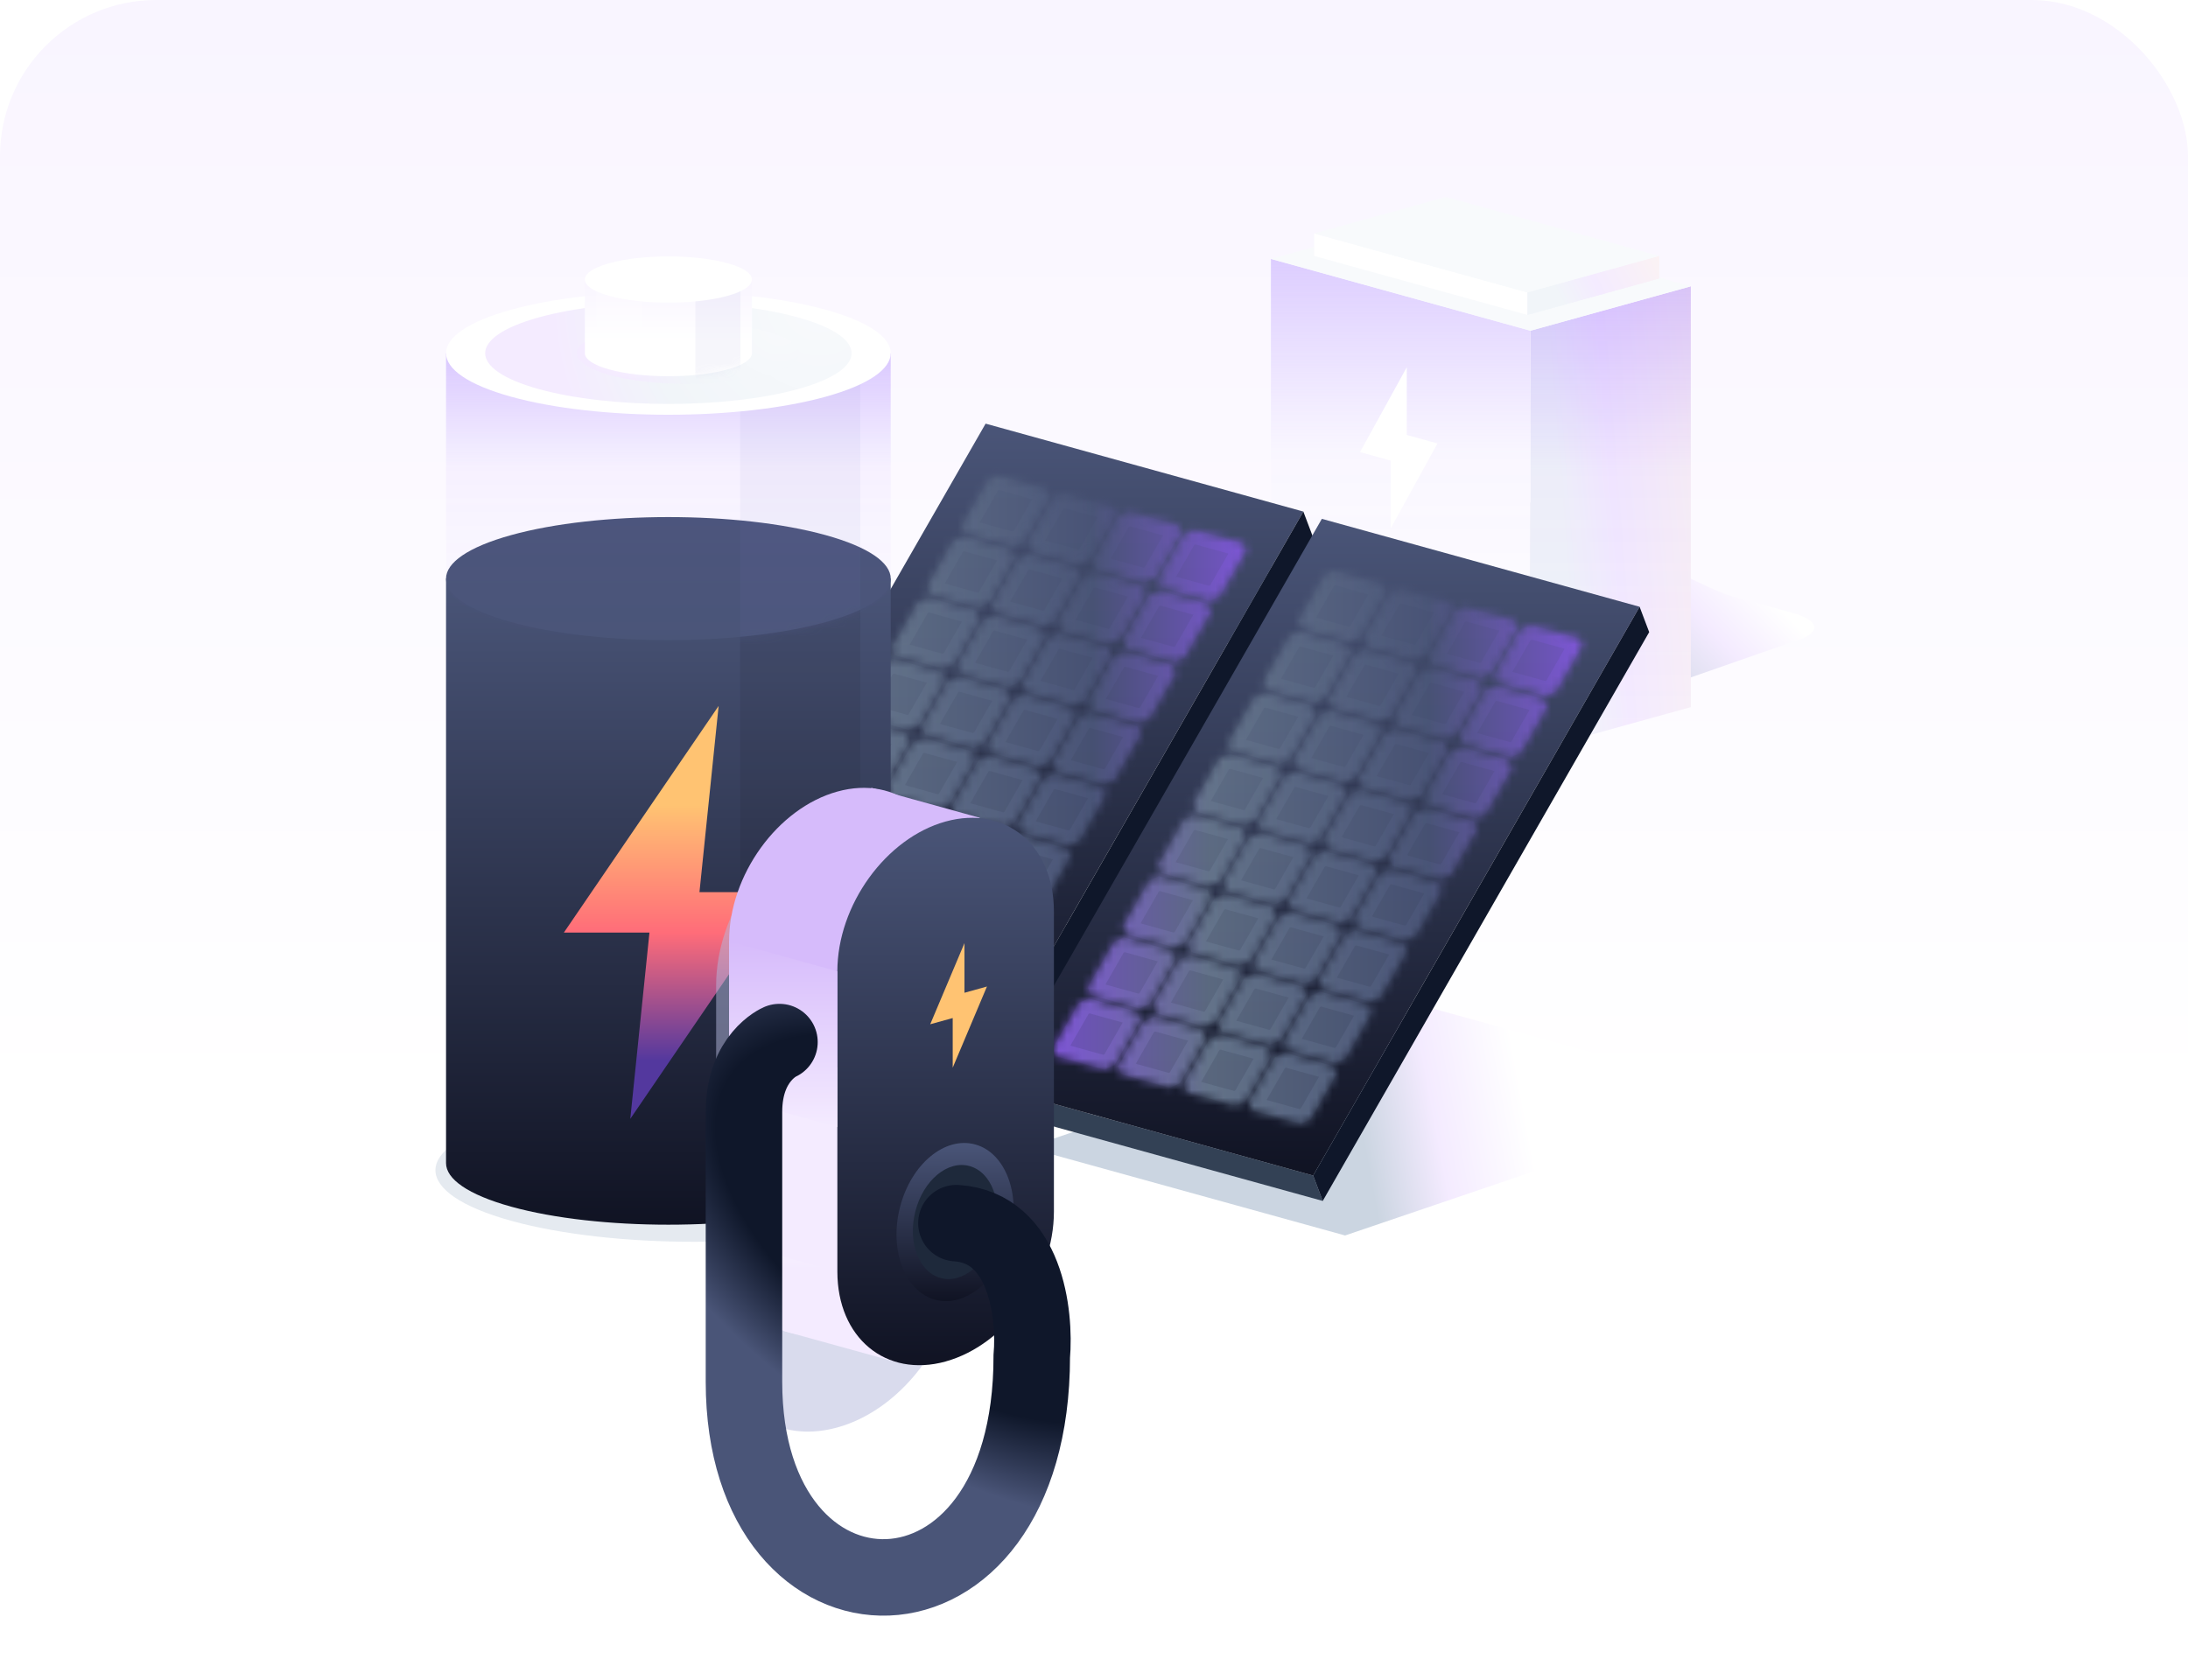<svg width="280" height="215" viewBox="0 0 280 215" fill="none" xmlns="http://www.w3.org/2000/svg">
<rect width="280" height="215" rx="20" fill="url(#paint0_linear_2002_1723)"/>
<g style="mix-blend-mode:multiply" filter="url(#filter0_f_2002_1723)">
<path d="M229.411 78.459C233.082 79.475 233.082 81.138 229.411 82.153L193.475 94.71C189.805 95.725 183.795 95.725 180.124 94.71L171.966 92.453C168.295 91.438 145.945 74.506 149.616 73.49L185.551 60.933C189.222 59.918 217.582 75.187 221.252 76.203L229.411 78.459Z" fill="url(#paint1_linear_2002_1723)"/>
</g>
<path d="M195.847 96.194L216.376 90.511V36.649L195.847 42.332V96.194Z" fill="url(#paint2_linear_2002_1723)"/>
<path d="M195.847 96.194L216.376 90.511V36.649L195.847 42.332V96.194Z" fill="url(#paint3_linear_2002_1723)"/>
<path d="M195.847 96.194L162.641 87.002V33.14L195.847 42.332V96.194Z" fill="white"/>
<path d="M195.847 96.194L162.641 87.002V33.14L195.847 42.332V96.194Z" fill="url(#paint4_linear_2002_1723)"/>
<path d="M216.376 36.649L183.167 27.46L162.641 33.14L195.847 42.332L216.376 36.649Z" fill="#F8FAFC"/>
<path d="M195.455 40.309L212.319 35.642V32.762L195.455 37.429V40.309Z" fill="url(#paint5_linear_2002_1723)"/>
<g style="mix-blend-mode:multiply">
<path d="M195.455 40.309L212.319 35.642V32.762L195.455 37.429V40.309Z" fill="url(#paint6_linear_2002_1723)"/>
</g>
<path d="M195.455 40.309L168.172 32.759V29.879L195.455 37.429V40.309Z" fill="white"/>
<path d="M212.319 32.762L185.037 25.21L168.172 29.879L195.455 37.428L212.319 32.762Z" fill="#F8FAFC"/>
<path d="M183.955 56.765L180.027 55.676V47.007L174.043 57.871L177.971 58.96V67.629L183.955 56.765Z" fill="white"/>
<path opacity="0.2" d="M129.1 145.955L88.438 134.701L140.583 116.97L181.249 128.224" fill="#101323"/>
<path d="M85.576 130.28L84.352 127.034L125.014 138.288L126.241 141.534L85.576 130.28Z" fill="#4A5578"/>
<path d="M126.129 54.226L84.352 127.034L125.014 138.288L166.791 65.48L126.129 54.226Z" fill="url(#paint7_linear_2002_1723)"/>
<mask id="path-16-inside-1_2002_1723" fill="white">
<path d="M95.017 116.171L91.673 121.998L92.057 123.003L98.29 124.728L99.567 124.182L102.911 118.356L102.527 117.351L96.294 115.625L95.017 116.171ZM99.51 108.342L96.166 114.168L96.549 115.173L102.783 116.898L104.059 116.352L107.403 110.526L107.019 109.521L100.786 107.796L99.51 108.342ZM104.002 100.516L100.658 106.342L101.042 107.347L107.275 109.072L108.552 108.526L111.896 102.7L111.512 101.695L105.278 99.97L104.002 100.516ZM108.491 92.686L105.147 98.512L105.531 99.517L111.764 101.243L113.041 100.697L116.385 94.871L116.001 93.865L109.767 92.14L108.491 92.686ZM112.983 84.86L109.639 90.686L110.023 91.691L116.257 93.417L117.533 92.871L120.877 87.044L120.493 86.039L114.26 84.314L112.983 84.86ZM117.476 77.034L114.132 82.86L114.516 83.865L120.749 85.59L122.025 85.044L125.369 79.218L124.985 78.213L118.752 76.488L117.476 77.034ZM121.968 69.204L118.624 75.03L119.008 76.036L125.241 77.761L126.518 77.215L129.862 71.389L129.478 70.383L123.244 68.658L121.968 69.204ZM126.457 61.378L123.113 67.204L123.497 68.21L129.73 69.935L131.007 69.389L134.351 63.562L133.967 62.557L127.733 60.832L126.457 61.378ZM103.389 118.488L100.045 124.314L100.429 125.319L106.662 127.045L107.939 126.499L111.283 120.672L110.899 119.667L104.665 117.942L103.389 118.488ZM107.881 110.662L104.537 116.488L104.921 117.493L111.155 119.218L112.431 118.672L115.775 112.846L115.391 111.841L109.158 110.116L107.881 110.662ZM112.374 102.832L109.03 108.658L109.414 109.664L115.647 111.389L116.923 110.843L120.267 105.017L119.884 104.011L113.65 102.286L112.374 102.832ZM116.866 95.006L113.522 100.832L113.906 101.838L120.139 103.563L121.416 103.017L124.76 97.191L124.376 96.185L118.142 94.46L116.866 95.006ZM121.355 87.177L118.011 93.003L118.395 94.008L124.628 95.733L125.905 95.187L129.249 89.361L128.865 88.356L122.631 86.63L121.355 87.177ZM125.848 79.35L122.504 85.177L122.887 86.182L129.121 87.907L130.397 87.361L133.741 81.535L133.357 80.529L127.124 78.804L125.848 79.35ZM130.34 71.521L126.996 77.347L127.38 78.352L133.613 80.077L134.889 79.531L138.234 73.705L137.85 72.7L131.616 70.975L130.34 71.521ZM134.832 63.695L131.488 69.521L131.872 70.526L138.106 72.251L139.382 71.705L142.726 65.879L142.342 64.874L136.109 63.149L134.832 63.695ZM111.764 120.805L108.42 126.631L108.804 127.636L115.038 129.361L116.314 128.815L119.658 122.989L119.274 121.984L113.041 120.258L111.764 120.805ZM116.253 112.978L112.909 118.805L113.293 119.81L119.527 121.535L120.803 120.989L124.147 115.163L123.763 114.158L117.53 112.432L116.253 112.978ZM120.746 105.149L117.402 110.975L117.786 111.98L124.019 113.705L125.295 113.159L128.639 107.333L128.255 106.328L122.022 104.603L120.746 105.149ZM125.238 97.323L121.894 103.149L122.278 104.154L128.511 105.879L129.788 105.333L133.132 99.507L132.748 98.502L126.514 96.777L125.238 97.323ZM129.73 89.493L126.386 95.319L126.77 96.324L133.004 98.05L134.28 97.504L137.624 91.677L137.24 90.672L131.007 88.947L129.73 89.493ZM134.219 81.667L130.875 87.493L131.259 88.498L137.493 90.224L138.769 89.677L142.113 83.851L141.729 82.846L135.496 81.121L134.219 81.667ZM138.712 73.841L135.368 79.667L135.752 80.672L141.985 82.397L143.261 81.851L146.605 76.025L146.221 75.02L139.988 73.295L138.712 73.841ZM143.204 66.011L139.86 71.837L140.244 72.843L146.477 74.568L147.754 74.022L151.098 68.196L150.714 67.19L144.48 65.465L143.204 66.011ZM120.136 123.121L116.792 128.947L117.176 129.952L123.409 131.678L124.686 131.132L128.03 125.305L127.646 124.3L121.412 122.575L120.136 123.121ZM124.628 115.295L121.284 121.121L121.668 122.126L127.902 123.852L129.178 123.305L132.522 117.479L132.138 116.474L125.905 114.749L124.628 115.295ZM129.117 107.465L125.773 113.291L126.157 114.297L132.391 116.022L133.667 115.476L137.011 109.65L136.627 108.644L130.394 106.919L129.117 107.465ZM133.61 99.639L130.266 105.465L130.65 106.471L136.883 108.196L138.159 107.65L141.503 101.824L141.12 100.818L134.886 99.093L133.61 99.639ZM138.102 91.813L134.758 97.639L135.142 98.644L141.375 100.37L142.652 99.824L145.996 93.998L145.612 92.992L139.378 91.267L138.102 91.813ZM142.591 83.984L139.247 89.81L139.631 90.815L145.864 92.54L147.141 91.994L150.485 86.168L150.101 85.163L143.867 83.437L142.591 83.984ZM147.084 76.157L143.74 81.984L144.123 82.989L150.357 84.714L151.633 84.168L154.977 78.342L154.593 77.337L148.36 75.611L147.084 76.157ZM151.576 68.328L148.232 74.154L148.616 75.159L154.849 76.884L156.126 76.338L159.47 70.512L159.086 69.507L152.852 67.782L151.576 68.328Z"/>
</mask>
<path d="M95.017 116.171L91.673 121.998L92.057 123.003L98.29 124.728L99.567 124.182L102.911 118.356L102.527 117.351L96.294 115.625L95.017 116.171ZM99.51 108.342L96.166 114.168L96.549 115.173L102.783 116.898L104.059 116.352L107.403 110.526L107.019 109.521L100.786 107.796L99.51 108.342ZM104.002 100.516L100.658 106.342L101.042 107.347L107.275 109.072L108.552 108.526L111.896 102.7L111.512 101.695L105.278 99.97L104.002 100.516ZM108.491 92.686L105.147 98.512L105.531 99.517L111.764 101.243L113.041 100.697L116.385 94.871L116.001 93.865L109.767 92.14L108.491 92.686ZM112.983 84.86L109.639 90.686L110.023 91.691L116.257 93.417L117.533 92.871L120.877 87.044L120.493 86.039L114.26 84.314L112.983 84.86ZM117.476 77.034L114.132 82.86L114.516 83.865L120.749 85.59L122.025 85.044L125.369 79.218L124.985 78.213L118.752 76.488L117.476 77.034ZM121.968 69.204L118.624 75.03L119.008 76.036L125.241 77.761L126.518 77.215L129.862 71.389L129.478 70.383L123.244 68.658L121.968 69.204ZM126.457 61.378L123.113 67.204L123.497 68.21L129.73 69.935L131.007 69.389L134.351 63.562L133.967 62.557L127.733 60.832L126.457 61.378ZM103.389 118.488L100.045 124.314L100.429 125.319L106.662 127.045L107.939 126.499L111.283 120.672L110.899 119.667L104.665 117.942L103.389 118.488ZM107.881 110.662L104.537 116.488L104.921 117.493L111.155 119.218L112.431 118.672L115.775 112.846L115.391 111.841L109.158 110.116L107.881 110.662ZM112.374 102.832L109.03 108.658L109.414 109.664L115.647 111.389L116.923 110.843L120.267 105.017L119.884 104.011L113.65 102.286L112.374 102.832ZM116.866 95.006L113.522 100.832L113.906 101.838L120.139 103.563L121.416 103.017L124.76 97.191L124.376 96.185L118.142 94.46L116.866 95.006ZM121.355 87.177L118.011 93.003L118.395 94.008L124.628 95.733L125.905 95.187L129.249 89.361L128.865 88.356L122.631 86.63L121.355 87.177ZM125.848 79.35L122.504 85.177L122.887 86.182L129.121 87.907L130.397 87.361L133.741 81.535L133.357 80.529L127.124 78.804L125.848 79.35ZM130.34 71.521L126.996 77.347L127.38 78.352L133.613 80.077L134.889 79.531L138.234 73.705L137.85 72.7L131.616 70.975L130.34 71.521ZM134.832 63.695L131.488 69.521L131.872 70.526L138.106 72.251L139.382 71.705L142.726 65.879L142.342 64.874L136.109 63.149L134.832 63.695ZM111.764 120.805L108.42 126.631L108.804 127.636L115.038 129.361L116.314 128.815L119.658 122.989L119.274 121.984L113.041 120.258L111.764 120.805ZM116.253 112.978L112.909 118.805L113.293 119.81L119.527 121.535L120.803 120.989L124.147 115.163L123.763 114.158L117.53 112.432L116.253 112.978ZM120.746 105.149L117.402 110.975L117.786 111.98L124.019 113.705L125.295 113.159L128.639 107.333L128.255 106.328L122.022 104.603L120.746 105.149ZM125.238 97.323L121.894 103.149L122.278 104.154L128.511 105.879L129.788 105.333L133.132 99.507L132.748 98.502L126.514 96.777L125.238 97.323ZM129.73 89.493L126.386 95.319L126.77 96.324L133.004 98.05L134.28 97.504L137.624 91.677L137.24 90.672L131.007 88.947L129.73 89.493ZM134.219 81.667L130.875 87.493L131.259 88.498L137.493 90.224L138.769 89.677L142.113 83.851L141.729 82.846L135.496 81.121L134.219 81.667ZM138.712 73.841L135.368 79.667L135.752 80.672L141.985 82.397L143.261 81.851L146.605 76.025L146.221 75.02L139.988 73.295L138.712 73.841ZM143.204 66.011L139.86 71.837L140.244 72.843L146.477 74.568L147.754 74.022L151.098 68.196L150.714 67.19L144.48 65.465L143.204 66.011ZM120.136 123.121L116.792 128.947L117.176 129.952L123.409 131.678L124.686 131.132L128.03 125.305L127.646 124.3L121.412 122.575L120.136 123.121ZM124.628 115.295L121.284 121.121L121.668 122.126L127.902 123.852L129.178 123.305L132.522 117.479L132.138 116.474L125.905 114.749L124.628 115.295ZM129.117 107.465L125.773 113.291L126.157 114.297L132.391 116.022L133.667 115.476L137.011 109.65L136.627 108.644L130.394 106.919L129.117 107.465ZM133.61 99.639L130.266 105.465L130.65 106.471L136.883 108.196L138.159 107.65L141.503 101.824L141.12 100.818L134.886 99.093L133.61 99.639ZM138.102 91.813L134.758 97.639L135.142 98.644L141.375 100.37L142.652 99.824L145.996 93.998L145.612 92.992L139.378 91.267L138.102 91.813ZM142.591 83.984L139.247 89.81L139.631 90.815L145.864 92.54L147.141 91.994L150.485 86.168L150.101 85.163L143.867 83.437L142.591 83.984ZM147.084 76.157L143.74 81.984L144.123 82.989L150.357 84.714L151.633 84.168L154.977 78.342L154.593 77.337L148.36 75.611L147.084 76.157ZM151.576 68.328L148.232 74.154L148.616 75.159L154.849 76.884L156.126 76.338L159.47 70.512L159.086 69.507L152.852 67.782L151.576 68.328Z" fill="url(#paint8_linear_2002_1723)" fill-opacity="0.85" stroke="url(#paint9_linear_2002_1723)" stroke-opacity="0.85" stroke-width="3.6" mask="url(#path-16-inside-1_2002_1723)"/>
<path d="M166.79 65.48L168.018 68.726L126.241 141.535L125.014 138.288L166.79 65.48Z" fill="#0F172A"/>
<g style="mix-blend-mode:multiply" filter="url(#filter1_f_2002_1723)">
<path d="M172.13 158.141L131.468 146.887L183.613 129.156L224.279 140.41" fill="url(#paint10_linear_2002_1723)"/>
</g>
<path d="M128.605 142.466L127.382 139.216L168.044 150.47L169.271 153.72L128.605 142.466Z" fill="#334155"/>
<path d="M169.159 66.412L127.382 139.216L168.044 150.47L209.82 77.666L169.159 66.412Z" fill="url(#paint11_linear_2002_1723)"/>
<mask id="path-21-inside-2_2002_1723" fill="white">
<path d="M138.047 128.358L134.703 134.184L135.087 135.189L141.32 136.914L142.597 136.368L145.941 130.542L145.557 129.537L139.323 127.811L138.047 128.358ZM142.539 120.528L139.195 126.354L139.579 127.359L145.813 129.084L147.089 128.538L150.433 122.712L150.049 121.707L143.816 119.982L142.539 120.528ZM147.032 112.702L143.688 118.528L144.072 119.533L150.305 121.258L151.581 120.712L154.925 114.886L154.541 113.881L148.308 112.156L147.032 112.702ZM151.521 104.872L148.177 110.698L148.561 111.704L154.794 113.429L156.07 112.883L159.414 107.057L159.03 106.051L152.797 104.326L151.521 104.872ZM156.013 97.046L152.669 102.872L153.053 103.877L159.286 105.603L160.563 105.057L163.907 99.23L163.523 98.225L157.289 96.5L156.013 97.046ZM160.505 89.216L157.161 95.043L157.545 96.048L163.779 97.773L165.055 97.227L168.399 91.401L168.015 90.396L161.782 88.67L160.505 89.216ZM164.998 81.39L161.654 87.216L162.038 88.222L168.271 89.947L169.547 89.401L172.891 83.575L172.508 82.569L166.274 80.844L164.998 81.39ZM169.487 73.564L166.143 79.39L166.527 80.395L172.76 82.121L174.036 81.575L177.38 75.749L176.997 74.743L170.763 73.018L169.487 73.564ZM146.419 130.674L143.075 136.5L143.459 137.505L149.692 139.231L150.968 138.685L154.312 132.858L153.929 131.853L147.695 130.128L146.419 130.674ZM150.911 122.844L147.567 128.671L147.951 129.676L154.185 131.401L155.461 130.855L158.805 125.029L158.421 124.024L152.188 122.298L150.911 122.844ZM155.404 115.018L152.06 120.844L152.443 121.85L158.677 123.575L159.953 123.029L163.297 117.203L162.913 116.197L156.68 114.472L155.404 115.018ZM159.896 107.192L156.552 113.018L156.936 114.024L163.169 115.749L164.446 115.203L167.79 109.377L167.406 108.371L161.172 106.646L159.896 107.192ZM164.385 99.363L161.041 105.189L161.425 106.194L167.658 107.919L168.935 107.373L172.279 101.547L171.895 100.542L165.661 98.817L164.385 99.363ZM168.877 91.536L165.533 97.363L165.917 98.368L172.151 100.093L173.427 99.547L176.771 93.721L176.387 92.716L170.154 90.99L168.877 91.536ZM173.37 83.707L170.026 89.533L170.41 90.538L176.643 92.263L177.919 91.717L181.263 85.891L180.879 84.886L174.646 83.161L173.37 83.707ZM177.862 75.881L174.518 81.707L174.902 82.712L181.135 84.437L182.412 83.891L185.756 78.065L185.372 77.06L179.138 75.335L177.862 75.881ZM154.794 132.991L151.45 138.817L151.834 139.822L158.067 141.547L159.344 141.001L162.688 135.175L162.304 134.17L156.07 132.445L154.794 132.991ZM159.283 125.164L155.939 130.991L156.323 131.996L162.556 133.721L163.833 133.175L167.177 127.349L166.793 126.344L160.559 124.618L159.283 125.164ZM163.775 117.335L160.431 123.161L160.815 124.166L167.049 125.891L168.325 125.345L171.669 119.519L171.285 118.514L165.052 116.789L163.775 117.335ZM168.268 109.509L164.924 115.335L165.308 116.34L171.541 118.065L172.817 117.519L176.161 111.693L175.777 110.688L169.544 108.963L168.268 109.509ZM172.76 101.679L169.416 107.505L169.8 108.51L176.033 110.236L177.31 109.69L180.654 103.863L180.27 102.858L174.036 101.133L172.76 101.679ZM177.249 93.853L173.905 99.679L174.289 100.684L180.522 102.41L181.799 101.863L185.143 96.037L184.759 95.032L178.525 93.307L177.249 93.853ZM181.741 86.023L178.397 91.85L178.781 92.855L185.015 94.58L186.291 94.034L189.635 88.208L189.251 87.203L183.018 85.477L181.741 86.023ZM186.234 78.197L182.89 84.023L183.274 85.029L189.507 86.754L190.783 86.208L194.127 80.382L193.744 79.376L187.51 77.651L186.234 78.197ZM163.166 135.307L159.822 141.133L160.206 142.138L166.439 143.864L167.715 143.318L171.059 137.492L170.676 136.486L164.442 134.761L163.166 135.307ZM167.658 127.481L164.314 133.307L164.698 134.312L170.932 136.038L172.208 135.491L175.552 129.665L175.168 128.66L168.935 126.935L167.658 127.481ZM172.147 119.651L168.803 125.478L169.187 126.483L175.421 128.208L176.697 127.662L180.041 121.836L179.657 120.831L173.424 119.105L172.147 119.651ZM176.64 111.825L173.296 117.651L173.679 118.657L179.913 120.382L181.189 119.836L184.533 114.01L184.149 113.004L177.916 111.279L176.64 111.825ZM181.132 103.996L177.788 109.822L178.172 110.827L184.405 112.552L185.682 112.006L189.026 106.18L188.642 105.175L182.408 103.45L181.132 103.996ZM185.624 96.169L182.28 101.996L182.664 103.001L188.898 104.726L190.174 104.18L193.518 98.354L193.134 97.349L186.901 95.623L185.624 96.169ZM190.113 88.343L186.769 94.169L187.153 95.175L193.387 96.9L194.663 96.354L198.007 90.528L197.623 89.522L191.39 87.797L190.113 88.343ZM194.606 80.514L191.262 86.34L191.646 87.345L197.879 89.07L199.155 88.524L202.499 82.698L202.115 81.693L195.882 79.968L194.606 80.514Z"/>
</mask>
<path d="M138.047 128.358L134.703 134.184L135.087 135.189L141.32 136.914L142.597 136.368L145.941 130.542L145.557 129.537L139.323 127.811L138.047 128.358ZM142.539 120.528L139.195 126.354L139.579 127.359L145.813 129.084L147.089 128.538L150.433 122.712L150.049 121.707L143.816 119.982L142.539 120.528ZM147.032 112.702L143.688 118.528L144.072 119.533L150.305 121.258L151.581 120.712L154.925 114.886L154.541 113.881L148.308 112.156L147.032 112.702ZM151.521 104.872L148.177 110.698L148.561 111.704L154.794 113.429L156.07 112.883L159.414 107.057L159.03 106.051L152.797 104.326L151.521 104.872ZM156.013 97.046L152.669 102.872L153.053 103.877L159.286 105.603L160.563 105.057L163.907 99.23L163.523 98.225L157.289 96.5L156.013 97.046ZM160.505 89.216L157.161 95.043L157.545 96.048L163.779 97.773L165.055 97.227L168.399 91.401L168.015 90.396L161.782 88.67L160.505 89.216ZM164.998 81.39L161.654 87.216L162.038 88.222L168.271 89.947L169.547 89.401L172.891 83.575L172.508 82.569L166.274 80.844L164.998 81.39ZM169.487 73.564L166.143 79.39L166.527 80.395L172.76 82.121L174.036 81.575L177.38 75.749L176.997 74.743L170.763 73.018L169.487 73.564ZM146.419 130.674L143.075 136.5L143.459 137.505L149.692 139.231L150.968 138.685L154.312 132.858L153.929 131.853L147.695 130.128L146.419 130.674ZM150.911 122.844L147.567 128.671L147.951 129.676L154.185 131.401L155.461 130.855L158.805 125.029L158.421 124.024L152.188 122.298L150.911 122.844ZM155.404 115.018L152.06 120.844L152.443 121.85L158.677 123.575L159.953 123.029L163.297 117.203L162.913 116.197L156.68 114.472L155.404 115.018ZM159.896 107.192L156.552 113.018L156.936 114.024L163.169 115.749L164.446 115.203L167.79 109.377L167.406 108.371L161.172 106.646L159.896 107.192ZM164.385 99.363L161.041 105.189L161.425 106.194L167.658 107.919L168.935 107.373L172.279 101.547L171.895 100.542L165.661 98.817L164.385 99.363ZM168.877 91.536L165.533 97.363L165.917 98.368L172.151 100.093L173.427 99.547L176.771 93.721L176.387 92.716L170.154 90.99L168.877 91.536ZM173.37 83.707L170.026 89.533L170.41 90.538L176.643 92.263L177.919 91.717L181.263 85.891L180.879 84.886L174.646 83.161L173.37 83.707ZM177.862 75.881L174.518 81.707L174.902 82.712L181.135 84.437L182.412 83.891L185.756 78.065L185.372 77.06L179.138 75.335L177.862 75.881ZM154.794 132.991L151.45 138.817L151.834 139.822L158.067 141.547L159.344 141.001L162.688 135.175L162.304 134.17L156.07 132.445L154.794 132.991ZM159.283 125.164L155.939 130.991L156.323 131.996L162.556 133.721L163.833 133.175L167.177 127.349L166.793 126.344L160.559 124.618L159.283 125.164ZM163.775 117.335L160.431 123.161L160.815 124.166L167.049 125.891L168.325 125.345L171.669 119.519L171.285 118.514L165.052 116.789L163.775 117.335ZM168.268 109.509L164.924 115.335L165.308 116.34L171.541 118.065L172.817 117.519L176.161 111.693L175.777 110.688L169.544 108.963L168.268 109.509ZM172.76 101.679L169.416 107.505L169.8 108.51L176.033 110.236L177.31 109.69L180.654 103.863L180.27 102.858L174.036 101.133L172.76 101.679ZM177.249 93.853L173.905 99.679L174.289 100.684L180.522 102.41L181.799 101.863L185.143 96.037L184.759 95.032L178.525 93.307L177.249 93.853ZM181.741 86.023L178.397 91.85L178.781 92.855L185.015 94.58L186.291 94.034L189.635 88.208L189.251 87.203L183.018 85.477L181.741 86.023ZM186.234 78.197L182.89 84.023L183.274 85.029L189.507 86.754L190.783 86.208L194.127 80.382L193.744 79.376L187.51 77.651L186.234 78.197ZM163.166 135.307L159.822 141.133L160.206 142.138L166.439 143.864L167.715 143.318L171.059 137.492L170.676 136.486L164.442 134.761L163.166 135.307ZM167.658 127.481L164.314 133.307L164.698 134.312L170.932 136.038L172.208 135.491L175.552 129.665L175.168 128.66L168.935 126.935L167.658 127.481ZM172.147 119.651L168.803 125.478L169.187 126.483L175.421 128.208L176.697 127.662L180.041 121.836L179.657 120.831L173.424 119.105L172.147 119.651ZM176.64 111.825L173.296 117.651L173.679 118.657L179.913 120.382L181.189 119.836L184.533 114.01L184.149 113.004L177.916 111.279L176.64 111.825ZM181.132 103.996L177.788 109.822L178.172 110.827L184.405 112.552L185.682 112.006L189.026 106.18L188.642 105.175L182.408 103.45L181.132 103.996ZM185.624 96.169L182.28 101.996L182.664 103.001L188.898 104.726L190.174 104.18L193.518 98.354L193.134 97.349L186.901 95.623L185.624 96.169ZM190.113 88.343L186.769 94.169L187.153 95.175L193.387 96.9L194.663 96.354L198.007 90.528L197.623 89.522L191.39 87.797L190.113 88.343ZM194.606 80.514L191.262 86.34L191.646 87.345L197.879 89.07L199.155 88.524L202.499 82.698L202.115 81.693L195.882 79.968L194.606 80.514Z" fill="url(#paint12_linear_2002_1723)" fill-opacity="0.85" stroke="url(#paint13_linear_2002_1723)" stroke-opacity="0.85" stroke-width="3.6" mask="url(#path-21-inside-2_2002_1723)"/>
<path d="M209.82 77.666L211.048 80.912L169.271 153.721L168.043 150.47L209.82 77.666Z" fill="#0F172A"/>
<g style="mix-blend-mode:multiply" opacity="0.5" filter="url(#filter2_f_2002_1723)">
<path d="M65.428 143.3C78.367 139.721 99.343 139.721 112.279 143.3C125.218 146.879 125.218 152.687 112.279 156.266C99.34 159.845 78.363 159.845 65.428 156.266C52.489 152.687 52.489 146.879 65.428 143.3Z" fill="#CBD5E1"/>
</g>
<path d="M57.08 74.062V148.884C57.08 150.898 59.856 152.915 65.413 154.453C76.526 157.53 94.539 157.53 105.652 154.453C111.208 152.915 113.985 150.902 113.985 148.884V74.062H57.076H57.08Z" fill="url(#paint14_linear_2002_1723)"/>
<mask id="mask0_2002_1723" style="mask-type:luminance" maskUnits="userSpaceOnUse" x="57" y="74" width="57" height="83">
<path d="M57.08 74.062V148.884C57.08 150.898 59.856 152.915 65.413 154.453C76.526 157.53 94.539 157.53 105.652 154.453C111.208 152.915 113.985 150.902 113.985 148.884V74.062H57.076H57.08Z" fill="white"/>
</mask>
<g mask="url(#mask0_2002_1723)">
<path d="M100.466 114.198H89.51L91.964 90.36L72.156 119.373H83.111L80.657 143.214L100.466 114.198Z" fill="url(#paint15_linear_2002_1723)"/>
<g style="mix-blend-mode:multiply" opacity="0.1">
<path d="M110.09 74.062H94.726V160.985H110.09V74.062Z" fill="#101323"/>
</g>
</g>
<path d="M65.413 68.493C76.526 65.417 94.539 65.417 105.652 68.493C116.765 71.57 116.765 76.555 105.652 79.632C94.539 82.708 76.526 82.708 65.413 79.632C54.3 76.555 54.3 71.57 65.413 68.493Z" fill="#4A5578"/>
<path d="M57.08 45.212V74.341C57.08 76.355 59.856 78.372 65.413 79.91C76.526 82.987 94.539 82.987 105.652 79.91C111.208 78.372 113.985 76.359 113.985 74.341V45.212H57.076H57.08Z" fill="url(#paint16_linear_2002_1723)"/>
<mask id="mask1_2002_1723" style="mask-type:luminance" maskUnits="userSpaceOnUse" x="57" y="45" width="57" height="38">
<path d="M57.08 45.212V74.341C57.08 76.355 59.856 78.372 65.413 79.91C76.526 82.987 94.539 82.987 105.652 79.91C111.208 78.372 113.985 76.359 113.985 74.341V45.212H57.076H57.08Z" fill="white"/>
</mask>
<g mask="url(#mask1_2002_1723)">
<g style="mix-blend-mode:multiply" opacity="0.07">
<path d="M110.09 45.212H94.726V86.438H110.09V45.212Z" fill="#717BBC"/>
</g>
</g>
<path d="M65.413 39.643C76.526 36.567 94.539 36.567 105.652 39.643C116.765 42.719 116.765 47.705 105.652 50.781C94.539 53.858 76.526 53.858 65.413 50.781C54.3 47.705 54.3 42.719 65.413 39.643Z" fill="white"/>
<path d="M68.953 40.625C78.109 38.09 92.956 38.09 102.112 40.625C111.268 43.16 111.268 47.269 102.112 49.804C92.956 52.339 78.109 52.339 68.953 49.804C59.797 47.269 59.797 43.16 68.953 40.625Z" fill="url(#paint17_radial_2002_1723)"/>
<g style="mix-blend-mode:multiply" opacity="0.99">
<path d="M77.981 42.426C83.538 40.887 92.544 40.887 98.101 42.426C103.657 43.964 103.657 46.456 98.101 47.995C92.544 49.533 83.538 49.533 77.981 47.995C72.425 46.456 72.425 43.964 77.981 42.426Z" fill="url(#paint18_radial_2002_1723)"/>
</g>
<path d="M74.842 35.778V45.201C74.842 45.958 75.886 46.716 77.974 47.291C82.15 48.447 88.919 48.447 93.094 47.291C95.182 46.716 96.226 45.958 96.226 45.201V35.778H74.842Z" fill="url(#paint19_linear_2002_1723)"/>
<mask id="mask2_2002_1723" style="mask-type:luminance" maskUnits="userSpaceOnUse" x="74" y="35" width="23" height="14">
<path d="M74.842 35.778V45.201C74.842 45.958 75.886 46.716 77.974 47.291C82.15 48.447 88.919 48.447 93.094 47.291C95.182 46.716 96.226 45.958 96.226 45.201V35.778H74.842Z" fill="white"/>
</mask>
<g mask="url(#mask2_2002_1723)">
<g style="mix-blend-mode:multiply" opacity="0.07">
<path d="M94.759 35.778H88.986V49.746H94.759V35.778Z" fill="#717BBC"/>
</g>
<path opacity="0.2" d="M82.079 35.778H76.305V49.746H82.079V35.778Z" fill="white"/>
</g>
<path d="M77.974 33.688C82.15 32.532 88.919 32.532 93.094 33.688C97.27 34.843 97.27 36.717 93.094 37.873C88.919 39.029 82.15 39.029 77.974 37.873C73.798 36.717 73.798 34.843 77.974 33.688Z" fill="white"/>
<g style="mix-blend-mode:multiply" opacity="0.5" filter="url(#filter3_f_2002_1723)">
<path d="M91.645 128.806V126.135C91.645 116.651 98.589 107.039 107.158 104.667C115.727 102.294 122.671 108.064 122.671 117.548V161.247C122.671 170.731 115.727 180.342 107.158 182.715C98.589 185.088 91.645 179.318 91.645 169.834V128.806Z" fill="#B3B8DB"/>
</g>
<path d="M107.158 170.453C99.506 172.57 93.302 167.419 93.302 158.947V139.005L121.014 131.333V151.276C121.014 159.747 114.81 168.331 107.158 170.449V170.453Z" fill="#F4EBFF"/>
<path d="M100.228 170.348L93.302 148.493L114.948 154.472V174.414L100.228 170.348Z" fill="url(#paint20_linear_2002_1723)"/>
<path d="M93.302 158.932V138.994L107.158 142.827V162.77L93.302 158.932Z" fill="#F4EBFF"/>
<path d="M121.014 132.763L93.302 140.435V120.493C93.302 112.021 99.506 103.437 107.158 101.32C114.81 99.202 121.014 104.353 121.014 112.825V132.767V132.763Z" fill="#D6BBFB"/>
<path d="M107.158 124.326L93.302 120.493L111.532 100.84L125.392 104.678L107.158 124.326Z" fill="#D6BBFB"/>
<path fill-rule="evenodd" clip-rule="evenodd" d="M107.158 124.327V142.823V144.269V162.765C107.158 171.237 113.362 176.389 121.014 174.271V174.267C128.666 172.149 134.87 163.565 134.87 155.094V136.601V136.597V135.152V116.659C134.87 108.187 128.666 103.036 121.014 105.153C113.362 107.271 107.158 115.855 107.158 124.327Z" fill="url(#paint21_linear_2002_1723)"/>
<path d="M93.302 140.435V120.493L107.158 124.327V144.269L93.302 140.435Z" fill="url(#paint22_linear_2002_1723)"/>
<path d="M115.184 154.476C113.762 159.96 115.76 165.281 119.648 166.356C123.536 167.43 127.839 163.855 129.264 158.371C130.686 152.887 128.688 147.565 124.8 146.491C120.913 145.417 116.61 148.991 115.184 154.476Z" fill="url(#paint23_linear_2002_1723)"/>
<path d="M117.149 155.016C116.123 158.97 117.564 162.808 120.366 163.584C123.169 164.361 126.275 161.783 127.3 157.826C128.325 153.868 126.885 150.035 124.082 149.258C121.279 148.481 118.174 151.059 117.149 155.016Z" fill="#1E293B"/>
<path d="M103.222 132.481C103.88 135.024 102.956 137.49 101.152 137.988C99.349 138.487 97.355 136.829 96.692 134.286C96.034 131.743 96.958 129.277 98.761 128.778C100.565 128.28 102.559 129.938 103.222 132.481Z" fill="#101323"/>
<path d="M126.301 126.274L123.423 127.074V120.721L119.042 131.105L121.919 130.309V136.663L126.301 126.274Z" fill="#FFC372"/>
<path d="M99.748 133.385C99.748 133.385 95.206 135.321 95.206 142.332V176.868C95.206 210.622 132.036 210.947 132.036 173.621C132.506 168.173 131.237 157.132 122.395 156.562" stroke="url(#paint24_radial_2002_1723)" stroke-width="9.79" stroke-miterlimit="10" stroke-linecap="round"/>
<defs>
<filter id="filter0_f_2002_1723" x="129.21" y="40.885" width="122.953" height="74.587" filterUnits="userSpaceOnUse" color-interpolation-filters="sRGB">
<feFlood flood-opacity="0" result="BackgroundImageFix"/>
<feBlend mode="normal" in="SourceGraphic" in2="BackgroundImageFix" result="shape"/>
<feGaussianBlur stdDeviation="10" result="effect1_foregroundBlur_2002_1723"/>
</filter>
<filter id="filter1_f_2002_1723" x="121.468" y="119.156" width="112.811" height="48.986" filterUnits="userSpaceOnUse" color-interpolation-filters="sRGB">
<feFlood flood-opacity="0" result="BackgroundImageFix"/>
<feBlend mode="normal" in="SourceGraphic" in2="BackgroundImageFix" result="shape"/>
<feGaussianBlur stdDeviation="5" result="effect1_foregroundBlur_2002_1723"/>
</filter>
<filter id="filter2_f_2002_1723" x="51.724" y="136.616" width="74.259" height="26.334" filterUnits="userSpaceOnUse" color-interpolation-filters="sRGB">
<feFlood flood-opacity="0" result="BackgroundImageFix"/>
<feBlend mode="normal" in="SourceGraphic" in2="BackgroundImageFix" result="shape"/>
<feGaussianBlur stdDeviation="2" result="effect1_foregroundBlur_2002_1723"/>
</filter>
<filter id="filter3_f_2002_1723" x="71.645" y="84.133" width="71.027" height="119.115" filterUnits="userSpaceOnUse" color-interpolation-filters="sRGB">
<feFlood flood-opacity="0" result="BackgroundImageFix"/>
<feBlend mode="normal" in="SourceGraphic" in2="BackgroundImageFix" result="shape"/>
<feGaussianBlur stdDeviation="10" result="effect1_foregroundBlur_2002_1723"/>
</filter>
<linearGradient id="paint0_linear_2002_1723" x1="140" y1="0" x2="140" y2="215" gradientUnits="userSpaceOnUse">
<stop stop-color="#F9F5FF"/>
<stop offset="0.66" stop-color="white"/>
<stop offset="1" stop-color="white"/>
</linearGradient>
<linearGradient id="paint1_linear_2002_1723" x1="217.138" y1="66.593" x2="200.509" y2="82.468" gradientUnits="userSpaceOnUse">
<stop stop-color="white"/>
<stop offset="0.366" stop-color="#F4EBFF"/>
<stop offset="0.92" stop-color="#CBD5E1"/>
</linearGradient>
<linearGradient id="paint2_linear_2002_1723" x1="220.546" y1="-78.72" x2="188.56" y2="-76.183" gradientUnits="userSpaceOnUse">
<stop offset="0.19" stop-color="#FFF7ED"/>
<stop offset="0.79" stop-color="#F4EBFF"/>
<stop offset="1" stop-color="#F1F5F9"/>
</linearGradient>
<linearGradient id="paint3_linear_2002_1723" x1="206.112" y1="36.649" x2="206.112" y2="96.194" gradientUnits="userSpaceOnUse">
<stop stop-color="#8C58FF" stop-opacity="0.3"/>
<stop offset="0.395" stop-color="#8C58FF" stop-opacity="0.05"/>
<stop offset="1" stop-color="#8C58FF" stop-opacity="0"/>
</linearGradient>
<linearGradient id="paint4_linear_2002_1723" x1="179.244" y1="33.14" x2="179.244" y2="96.194" gradientUnits="userSpaceOnUse">
<stop stop-color="#8C58FF" stop-opacity="0.3"/>
<stop offset="0.395" stop-color="#8C58FF" stop-opacity="0.05"/>
<stop offset="1" stop-color="#8C58FF" stop-opacity="0"/>
</linearGradient>
<linearGradient id="paint5_linear_2002_1723" x1="215.745" y1="18.141" x2="194.831" y2="28.894" gradientUnits="userSpaceOnUse">
<stop offset="0.19" stop-color="#FFF7ED"/>
<stop offset="0.79" stop-color="#F4EBFF"/>
<stop offset="1" stop-color="#F1F5F9"/>
</linearGradient>
<linearGradient id="paint6_linear_2002_1723" x1="215.745" y1="18.141" x2="194.831" y2="28.894" gradientUnits="userSpaceOnUse">
<stop offset="0.19" stop-color="#FFF7ED"/>
<stop offset="0.79" stop-color="#F4EBFF"/>
<stop offset="1" stop-color="#F1F5F9"/>
</linearGradient>
<linearGradient id="paint7_linear_2002_1723" x1="125.571" y1="54.226" x2="125.571" y2="138.288" gradientUnits="userSpaceOnUse">
<stop stop-color="#4A5578"/>
<stop offset="1" stop-color="#101323"/>
</linearGradient>
<linearGradient id="paint8_linear_2002_1723" x1="159.47" y1="103.635" x2="91.659" y2="103.497" gradientUnits="userSpaceOnUse">
<stop stop-color="#7F56D9"/>
<stop offset="0.29" stop-color="#4A5578"/>
<stop offset="0.705" stop-color="#64748B"/>
<stop offset="1" stop-color="#7F56D9"/>
</linearGradient>
<linearGradient id="paint9_linear_2002_1723" x1="159.47" y1="103.635" x2="91.659" y2="103.497" gradientUnits="userSpaceOnUse">
<stop stop-color="#7F56D9"/>
<stop offset="0.29" stop-color="#4A5578"/>
<stop offset="0.705" stop-color="#64748B"/>
<stop offset="1" stop-color="#7F56D9"/>
</linearGradient>
<linearGradient id="paint10_linear_2002_1723" x1="210.468" y1="139.591" x2="169.849" y2="147.149" gradientUnits="userSpaceOnUse">
<stop offset="0.375" stop-color="white"/>
<stop offset="0.655" stop-color="#F4EBFF"/>
<stop offset="0.885" stop-color="#CBD5E1"/>
</linearGradient>
<linearGradient id="paint11_linear_2002_1723" x1="168.601" y1="66.412" x2="168.601" y2="150.47" gradientUnits="userSpaceOnUse">
<stop stop-color="#4A5578"/>
<stop offset="1" stop-color="#101323"/>
</linearGradient>
<linearGradient id="paint12_linear_2002_1723" x1="202.499" y1="115.821" x2="134.688" y2="115.683" gradientUnits="userSpaceOnUse">
<stop stop-color="#7F56D9"/>
<stop offset="0.29" stop-color="#4A5578"/>
<stop offset="0.705" stop-color="#64748B"/>
<stop offset="1" stop-color="#7F56D9"/>
</linearGradient>
<linearGradient id="paint13_linear_2002_1723" x1="202.499" y1="115.821" x2="134.688" y2="115.683" gradientUnits="userSpaceOnUse">
<stop stop-color="#7F56D9"/>
<stop offset="0.29" stop-color="#4A5578"/>
<stop offset="0.705" stop-color="#64748B"/>
<stop offset="1" stop-color="#7F56D9"/>
</linearGradient>
<linearGradient id="paint14_linear_2002_1723" x1="85.531" y1="74.062" x2="85.531" y2="156.761" gradientUnits="userSpaceOnUse">
<stop stop-color="#4A5578"/>
<stop offset="1" stop-color="#101323"/>
</linearGradient>
<linearGradient id="paint15_linear_2002_1723" x1="86.311" y1="90.36" x2="86.311" y2="143.214" gradientUnits="userSpaceOnUse">
<stop offset="0.24" stop-color="#FFC372"/>
<stop offset="0.55" stop-color="#FF6C79"/>
<stop offset="0.86" stop-color="#53389E"/>
</linearGradient>
<linearGradient id="paint16_linear_2002_1723" x1="85.531" y1="45.212" x2="85.531" y2="82.218" gradientUnits="userSpaceOnUse">
<stop stop-color="#8C58FF" stop-opacity="0.3"/>
<stop offset="0.395" stop-color="#8C58FF" stop-opacity="0.05"/>
<stop offset="1" stop-color="#8C58FF" stop-opacity="0"/>
</linearGradient>
<radialGradient id="paint17_radial_2002_1723" cx="0" cy="0" r="1" gradientUnits="userSpaceOnUse" gradientTransform="translate(104.842 38.724) rotate(161.639) scale(43.051 43.572)">
<stop stop-color="#F8FAFC"/>
<stop offset="0.52" stop-color="#F1F5F9"/>
<stop offset="0.797" stop-color="#F4EBFF"/>
<stop offset="1" stop-color="#F4EBFF"/>
</radialGradient>
<radialGradient id="paint18_radial_2002_1723" cx="0" cy="0" r="1" gradientUnits="userSpaceOnUse" gradientTransform="translate(99.758 41.272) rotate(161.641) scale(26.122 26.437)">
<stop stop-color="#F8FAFC"/>
<stop offset="0.52" stop-color="#F1F5F9"/>
<stop offset="0.797" stop-color="#F4EBFF"/>
<stop offset="1" stop-color="#F4EBFF"/>
</radialGradient>
<linearGradient id="paint19_linear_2002_1723" x1="85.534" y1="35.778" x2="85.534" y2="48.158" gradientUnits="userSpaceOnUse">
<stop stop-color="#F9F5FF"/>
<stop offset="0.66" stop-color="white"/>
<stop offset="1" stop-color="white"/>
</linearGradient>
<linearGradient id="paint20_linear_2002_1723" x1="104.125" y1="148.493" x2="104.125" y2="174.414" gradientUnits="userSpaceOnUse">
<stop offset="0.105" stop-color="white"/>
<stop offset="0.54" stop-color="#F4EBFF"/>
</linearGradient>
<linearGradient id="paint21_linear_2002_1723" x1="121.014" y1="104.678" x2="121.014" y2="174.746" gradientUnits="userSpaceOnUse">
<stop stop-color="#4A5578"/>
<stop offset="1" stop-color="#101323"/>
</linearGradient>
<linearGradient id="paint22_linear_2002_1723" x1="100.23" y1="120.493" x2="100.23" y2="144.269" gradientUnits="userSpaceOnUse">
<stop stop-color="#D6BBFB"/>
<stop offset="1" stop-color="#F4EBFF"/>
</linearGradient>
<linearGradient id="paint23_linear_2002_1723" x1="122.224" y1="146.3" x2="122.224" y2="166.546" gradientUnits="userSpaceOnUse">
<stop stop-color="#4A5578"/>
<stop offset="1" stop-color="#101323"/>
</linearGradient>
<radialGradient id="paint24_radial_2002_1723" cx="0" cy="0" r="1" gradientUnits="userSpaceOnUse" gradientTransform="translate(122.165 157.275) rotate(124.011) scale(28.404 52.315)">
<stop offset="0.66" stop-color="#0F172A"/>
<stop offset="1" stop-color="#4A5578"/>
</radialGradient>
</defs>
</svg>
